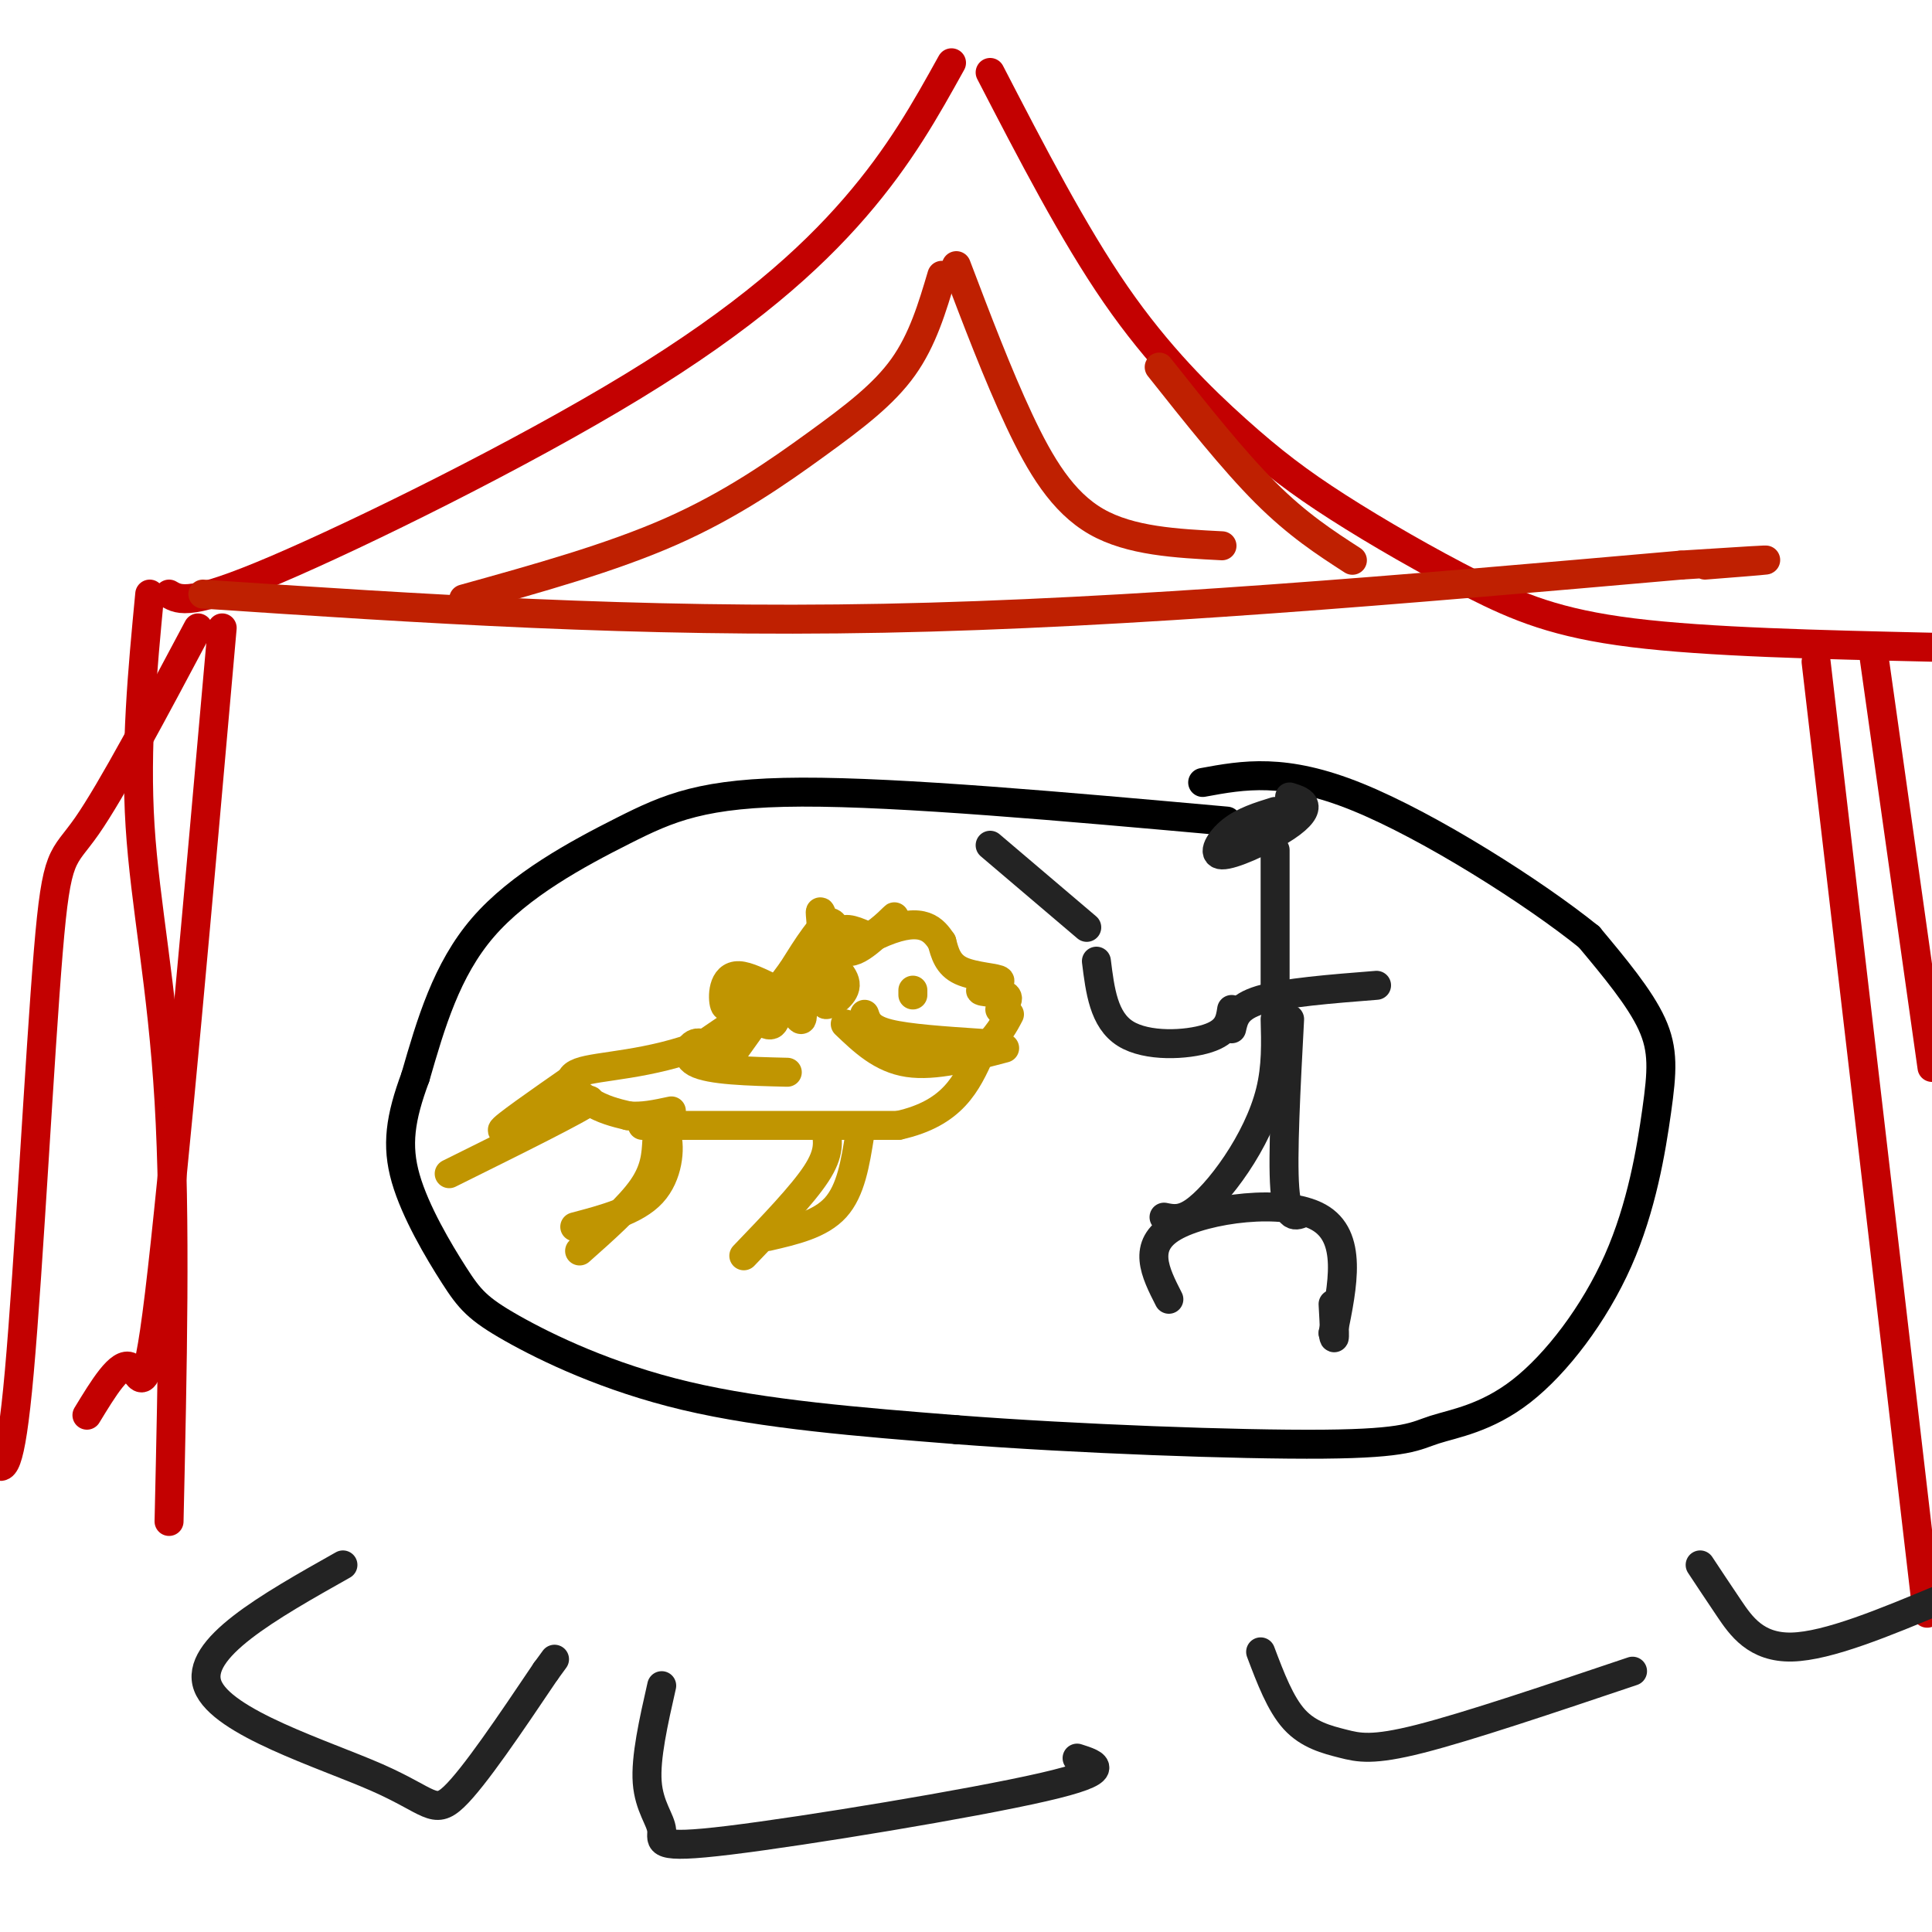 <svg viewBox='0 0 400 400' version='1.1' xmlns='http://www.w3.org/2000/svg' xmlns:xlink='http://www.w3.org/1999/xlink'><g fill='none' stroke='rgb(195,1,1)' stroke-width='6' stroke-linecap='round' stroke-linejoin='round'><path d='M35,315c0.711,-31.467 1.422,-62.933 0,-87c-1.422,-24.067 -4.978,-40.733 -6,-57c-1.022,-16.267 0.489,-32.133 2,-48'/><path d='M35,123c2.179,1.262 4.357,2.524 22,-5c17.643,-7.524 50.750,-23.833 74,-38c23.250,-14.167 36.643,-26.190 46,-37c9.357,-10.810 14.679,-20.405 20,-30'/><path d='M205,15c8.612,16.647 17.223,33.293 26,46c8.777,12.707 17.719,21.474 25,28c7.281,6.526 12.900,10.811 21,16c8.100,5.189 18.681,11.282 28,16c9.319,4.718 17.377,8.062 33,10c15.623,1.938 38.812,2.469 62,3'/><path d='M376,137c0.000,0.000 23.000,197.000 23,197'/><path d='M388,136c0.000,0.000 12.000,85.000 12,85'/><path d='M46,130c-5.022,56.822 -10.044,113.644 -13,138c-2.956,24.356 -3.844,16.244 -6,15c-2.156,-1.244 -5.578,4.378 -9,10'/><path d='M41,130c-8.964,16.863 -17.929,33.726 -23,41c-5.071,7.274 -6.250,4.958 -8,26c-1.750,21.042 -4.071,65.440 -6,87c-1.929,21.560 -3.464,20.280 -5,19'/></g>
<g fill='none' stroke='rgb(0,0,0)' stroke-width='6' stroke-linecap='round' stroke-linejoin='round'><path d='M254,170c-33.786,-3.030 -67.571,-6.060 -88,-6c-20.429,0.060 -27.500,3.208 -37,8c-9.500,4.792 -21.429,11.226 -29,20c-7.571,8.774 -10.786,19.887 -14,31'/><path d='M86,223c-3.137,8.463 -3.979,14.121 -2,21c1.979,6.879 6.778,14.978 10,20c3.222,5.022 4.868,6.968 12,11c7.132,4.032 19.752,10.152 36,14c16.248,3.848 36.124,5.424 56,7'/><path d='M198,296c24.696,1.900 58.434,3.151 76,3c17.566,-0.151 18.958,-1.704 23,-3c4.042,-1.296 10.735,-2.336 18,-8c7.265,-5.664 15.102,-15.951 20,-27c4.898,-11.049 6.857,-22.859 8,-31c1.143,-8.141 1.469,-12.612 -1,-18c-2.469,-5.388 -7.735,-11.694 -13,-18'/><path d='M329,194c-11.267,-9.111 -32.933,-22.889 -48,-29c-15.067,-6.111 -23.533,-4.556 -32,-3'/></g>
<g fill='none' stroke='rgb(191,32,1)' stroke-width='6' stroke-linecap='round' stroke-linejoin='round'><path d='M42,123c45.000,3.000 90.000,6.000 141,5c51.000,-1.000 108.000,-6.000 165,-11'/><path d='M348,117c28.333,-1.833 16.667,-0.917 5,0'/><path d='M96,124c15.268,-4.244 30.536,-8.488 43,-14c12.464,-5.512 22.125,-12.292 30,-18c7.875,-5.708 13.964,-10.345 18,-16c4.036,-5.655 6.018,-12.327 8,-19'/><path d='M198,55c4.289,11.289 8.578,22.578 13,32c4.422,9.422 8.978,16.978 16,21c7.022,4.022 16.511,4.511 26,5'/><path d='M240,76c7.667,9.667 15.333,19.333 22,26c6.667,6.667 12.333,10.333 18,14'/></g>
<g fill='none' stroke='rgb(192,149,1)' stroke-width='6' stroke-linecap='round' stroke-linejoin='round'><path d='M120,259c5.167,-4.583 10.333,-9.167 13,-13c2.667,-3.833 2.833,-6.917 3,-10'/><path d='M154,260c6.083,-6.333 12.167,-12.667 15,-17c2.833,-4.333 2.417,-6.667 2,-9'/><path d='M135,233c0.000,0.000 51.000,0.000 51,0'/><path d='M186,233c11.333,-2.500 14.167,-8.750 17,-15'/><path d='M203,218c3.833,-3.833 4.917,-5.917 6,-8'/><path d='M207,209c1.167,-1.209 2.335,-2.418 1,-3c-1.335,-0.582 -5.172,-0.537 -5,-1c0.172,-0.463 4.354,-1.432 4,-2c-0.354,-0.568 -5.244,-0.734 -8,-2c-2.756,-1.266 -3.378,-3.633 -4,-6'/><path d='M195,195c-1.644,-2.400 -3.756,-5.400 -12,-2c-8.244,3.400 -22.622,13.200 -37,23'/><path d='M146,216c-11.631,4.595 -22.208,4.583 -26,6c-3.792,1.417 -0.798,4.262 2,6c2.798,1.738 5.399,2.369 8,3'/><path d='M130,231c2.833,0.333 5.917,-0.333 9,-1'/><path d='M119,223c-7.556,5.267 -15.111,10.533 -15,11c0.111,0.467 7.889,-3.867 10,-5c2.111,-1.133 -1.444,0.933 -5,3'/><path d='M109,232c3.400,-1.089 14.400,-5.311 13,-4c-1.400,1.311 -15.200,8.156 -29,15'/><path d='M178,235c-0.917,5.750 -1.833,11.500 -5,15c-3.167,3.500 -8.583,4.750 -14,6'/><path d='M133,233c2.089,-0.333 4.178,-0.667 5,2c0.822,2.667 0.378,8.333 -3,12c-3.378,3.667 -9.689,5.333 -16,7'/><path d='M189,206c0.000,0.000 0.000,-1.000 0,-1'/><path d='M179,210c0.500,1.500 1.000,3.000 5,4c4.000,1.000 11.500,1.500 19,2'/><path d='M175,212c3.750,3.583 7.500,7.167 13,8c5.500,0.833 12.750,-1.083 20,-3'/><path d='M169,197c3.048,2.417 6.095,4.833 6,7c-0.095,2.167 -3.333,4.083 -4,4c-0.667,-0.083 1.238,-2.167 1,-3c-0.238,-0.833 -2.619,-0.417 -5,0'/><path d='M167,205c-1.350,-1.624 -2.224,-5.684 -2,-4c0.224,1.684 1.544,9.111 1,10c-0.544,0.889 -2.954,-4.761 -4,-5c-1.046,-0.239 -0.727,4.932 -2,6c-1.273,1.068 -4.136,-1.966 -7,-5'/><path d='M153,207c-1.730,-0.065 -2.557,2.271 -3,1c-0.443,-1.271 -0.504,-6.150 3,-6c3.504,0.150 10.573,5.329 14,5c3.427,-0.329 3.214,-6.164 3,-12'/><path d='M170,195c0.279,-3.767 -0.523,-7.185 0,-6c0.523,1.185 2.372,6.973 3,8c0.628,1.027 0.037,-2.707 1,-4c0.963,-1.293 3.482,-0.147 6,1'/><path d='M180,194c2.568,-1.303 5.987,-5.061 5,-4c-0.987,1.061 -6.381,6.939 -9,7c-2.619,0.061 -2.463,-5.697 -4,-6c-1.537,-0.303 -4.769,4.848 -8,10'/><path d='M164,201c-3.500,4.667 -8.250,11.333 -13,18'/><path d='M151,219c-3.083,1.893 -4.292,-2.375 -6,-3c-1.708,-0.625 -3.917,2.393 -1,4c2.917,1.607 10.958,1.804 19,2'/></g>
<g fill='none' stroke='rgb(35,35,35)' stroke-width='6' stroke-linecap='round' stroke-linejoin='round'><path d='M242,269c-2.844,-5.578 -5.689,-11.156 1,-15c6.689,-3.844 22.911,-5.956 30,-2c7.089,3.956 5.044,13.978 3,24'/><path d='M276,276c0.500,3.000 0.250,-1.500 0,-6'/><path d='M241,252c1.720,0.351 3.440,0.702 6,-1c2.560,-1.702 5.958,-5.458 9,-10c3.042,-4.542 5.726,-9.869 7,-15c1.274,-5.131 1.137,-10.065 1,-15'/><path d='M267,211c-0.750,14.167 -1.500,28.333 -1,35c0.500,6.667 2.250,5.833 4,5'/><path d='M255,213c0.500,-2.250 1.000,-4.500 6,-6c5.000,-1.500 14.500,-2.250 24,-3'/><path d='M264,204c0.000,0.000 0.000,-28.000 0,-28'/><path d='M264,168c-3.258,1.010 -6.517,2.019 -9,4c-2.483,1.981 -4.191,4.933 -2,5c2.191,0.067 8.282,-2.751 12,-5c3.718,-2.249 5.062,-3.928 5,-5c-0.062,-1.072 -1.531,-1.536 -3,-2'/><path d='M255,209c-0.356,2.311 -0.711,4.622 -5,6c-4.289,1.378 -12.511,1.822 -17,-1c-4.489,-2.822 -5.244,-8.911 -6,-15'/><path d='M205,175c0.000,0.000 20.000,17.000 20,17'/><path d='M71,324c-15.429,8.690 -30.857,17.381 -28,25c2.857,7.619 24.000,14.167 35,19c11.000,4.833 11.857,7.952 16,4c4.143,-3.952 11.571,-14.976 19,-26'/><path d='M113,346c3.167,-4.333 1.583,-2.167 0,0'/><path d='M137,349c-1.691,7.459 -3.381,14.919 -3,20c0.381,5.081 2.834,7.785 3,10c0.166,2.215 -1.955,3.943 14,2c15.955,-1.943 49.987,-7.555 65,-11c15.013,-3.445 11.006,-4.722 7,-6'/><path d='M261,342c2.042,5.405 4.083,10.810 7,14c2.917,3.190 6.708,4.167 10,5c3.292,0.833 6.083,1.524 16,-1c9.917,-2.524 26.958,-8.262 44,-14'/><path d='M352,324c1.778,2.689 3.556,5.378 6,9c2.444,3.622 5.556,8.178 13,8c7.444,-0.178 19.222,-5.089 31,-10'/></g>
</svg>